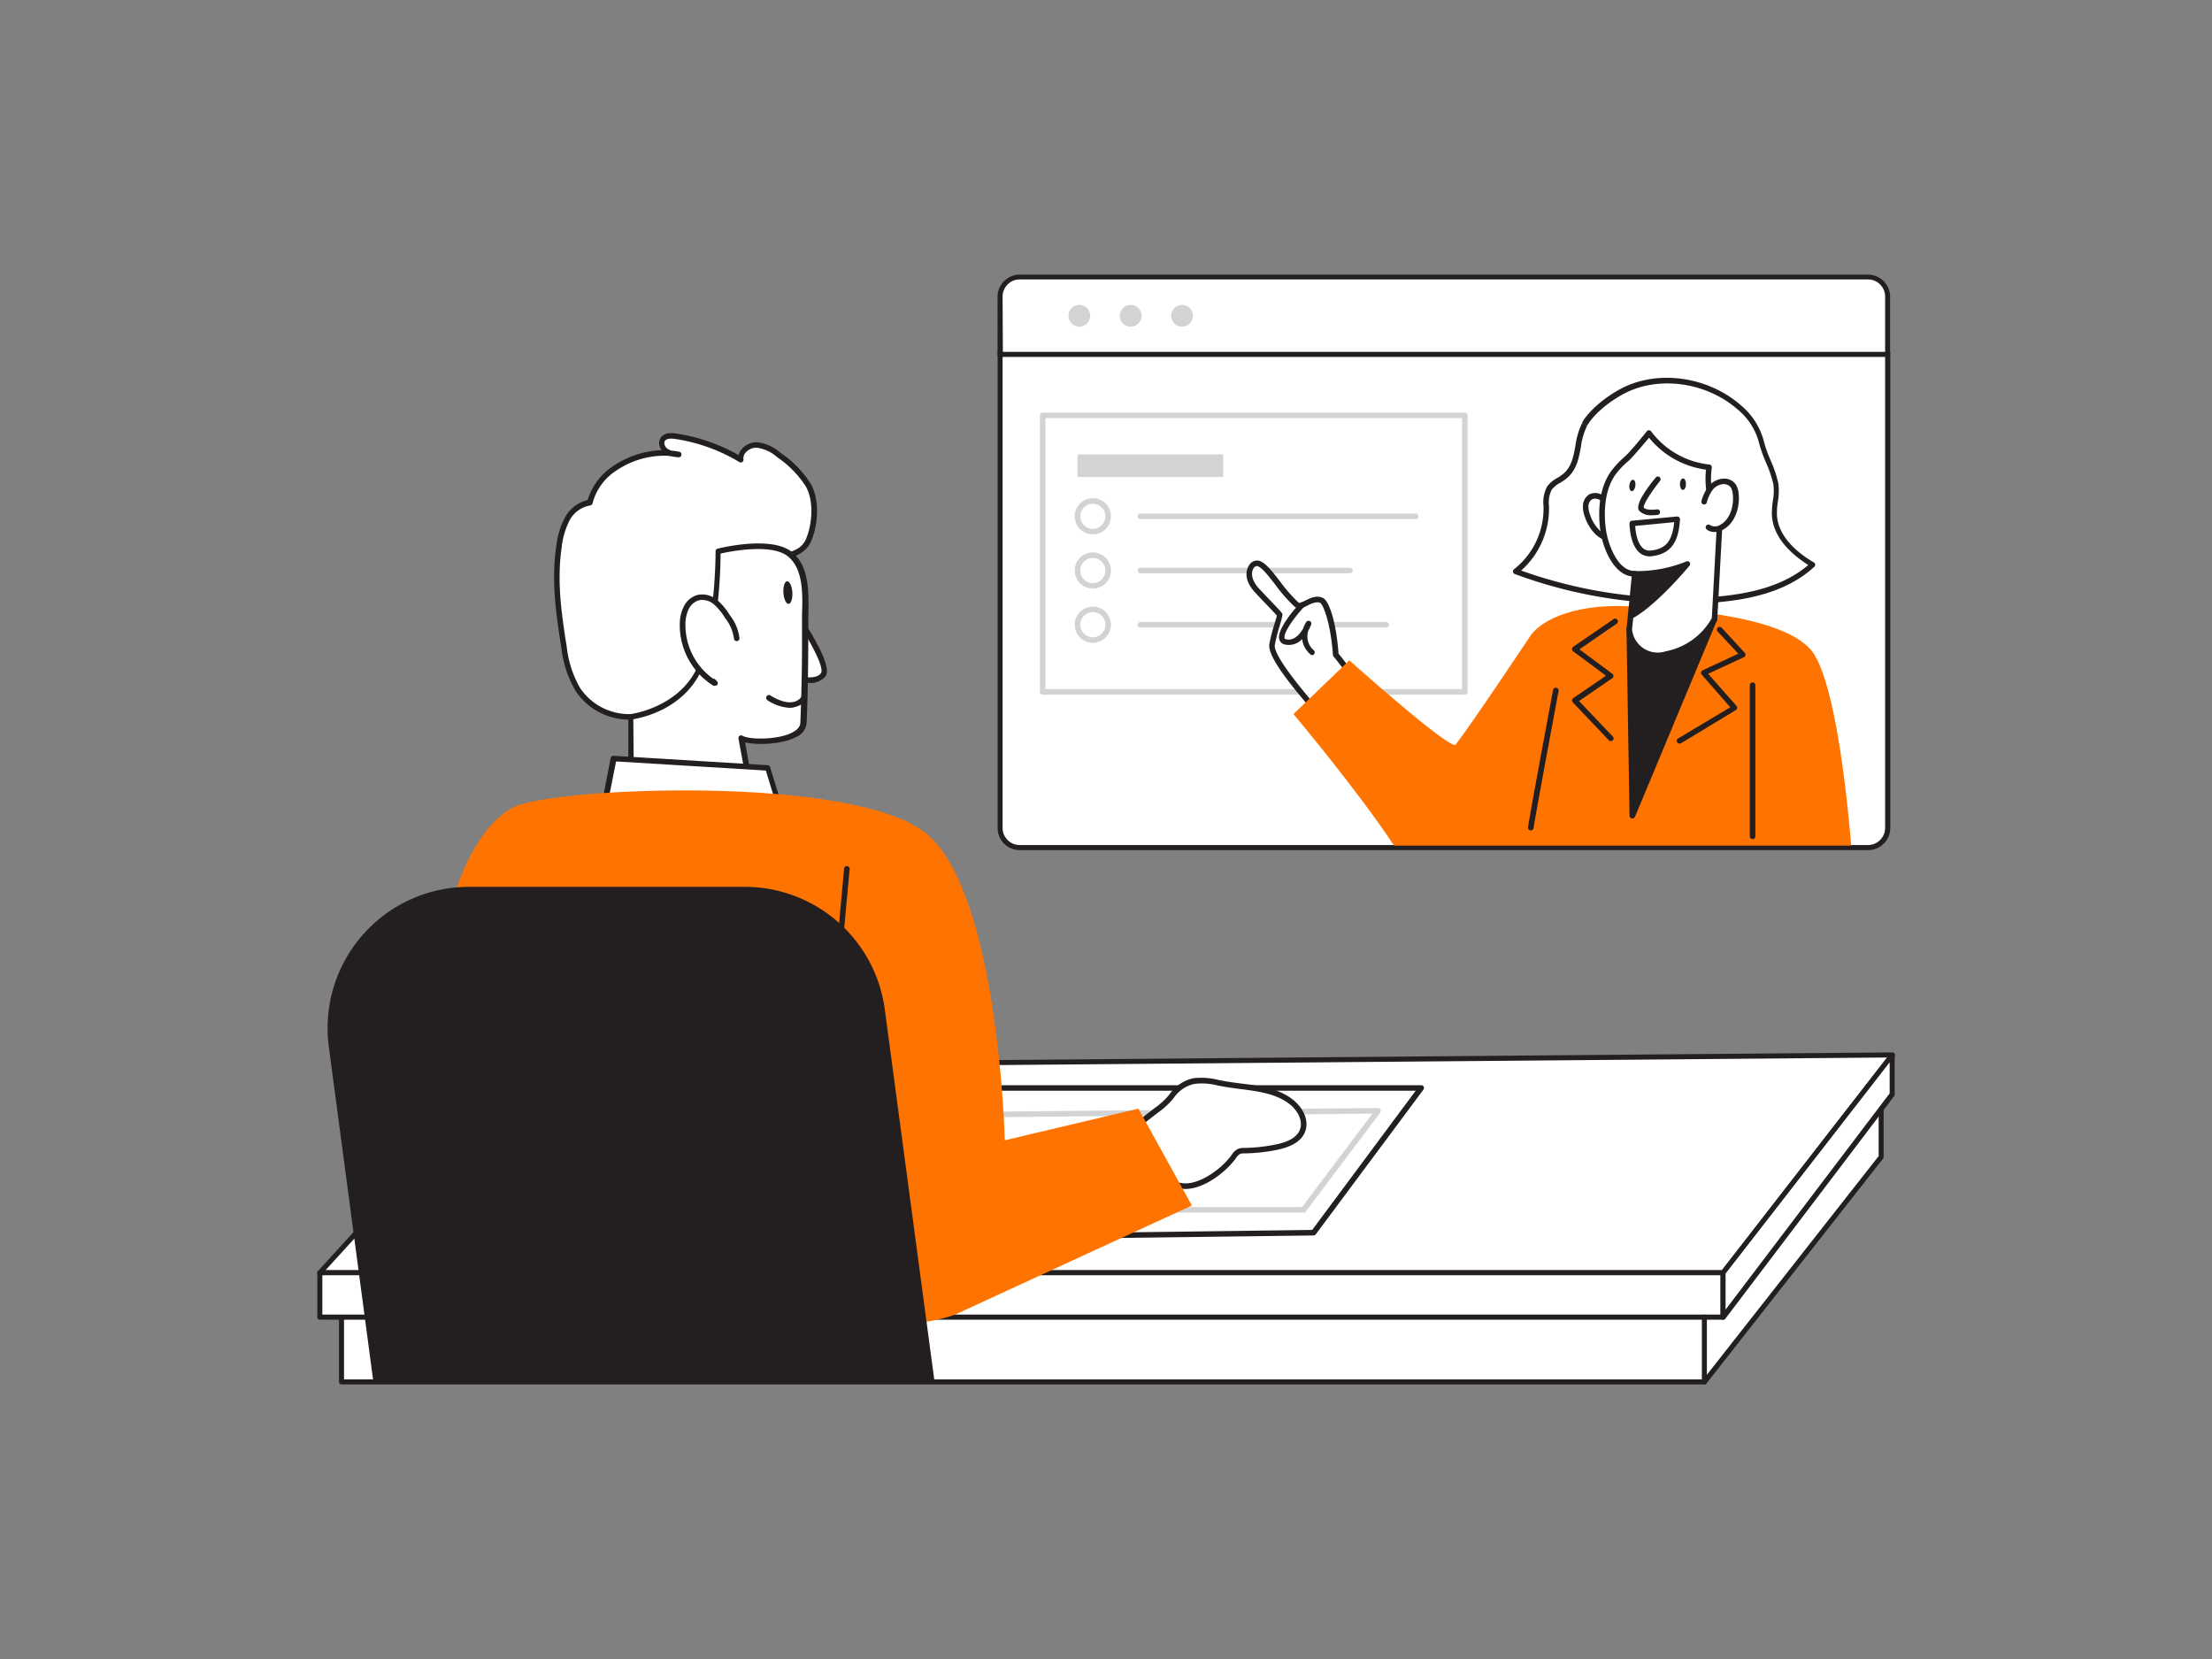 <?xml version="1.0" encoding="UTF-8"?> <svg xmlns="http://www.w3.org/2000/svg" viewBox="0 0 400 300"><rect x="0" y="0" width="400" height="300" fill="#808080" stroke="none"/> <g id="_498_online_lesson_flatline" data-name="#498_online_lesson_flatline"> <polygon points="61.75 238.18 61.75 249.9 308.21 249.9 340.16 209.22 340.16 195.17 61.75 238.18" fill="#fff"></polygon> <path d="M308.21,250.35H61.75a.45.45,0,0,1-.45-.45V238.18a.45.45,0,0,1,.38-.45l278.41-43a.46.46,0,0,1,.37.11.44.44,0,0,1,.16.34v14.05a.42.42,0,0,1-.1.28l-31.95,40.68A.46.46,0,0,1,308.21,250.35Zm-246-.91H308l31.72-40.38V195.71L62.21,238.57Z" fill="#231f20"></path> <path d="M114.12,129.62a11.17,11.17,0,0,1-9.61-4.9,19.26,19.26,0,0,1-2.52-7.65c-.95-6.09-1.83-12.07-.92-18.19a14,14,0,0,1,1.5-5,5.74,5.74,0,0,1,4.1-3,10.63,10.63,0,0,1,4.57-6.23,15.81,15.81,0,0,1,11.52-2.48,4.38,4.38,0,0,1-2.33-.65,1.61,1.61,0,0,1-.52-2.14c.49-.66,1.46-.63,2.27-.51A31.85,31.85,0,0,1,134,83.09c-.22-1.47,1.39-2.7,2.88-2.66a7.3,7.3,0,0,1,4,1.84,19,19,0,0,1,5.27,5.41c1.52,2.65,1.3,6.79.22,9.58a4.37,4.37,0,0,1-1.67,2.24c-.58.43-1.36.59-1.93,1-1.16.82-.85.33-1.35,1.79-1.08,3.15-1.66,6.14-3.34,9.1a56.92,56.92,0,0,1-5.7,8,30.47,30.47,0,0,1-11.8,9A17,17,0,0,1,114.12,129.62Z" fill="#fff"></path> <path d="M114.24,130.12h-.13a11.63,11.63,0,0,1-10-5.13,19.79,19.79,0,0,1-2.6-7.85c-.88-5.58-1.88-11.91-.92-18.33a14.6,14.6,0,0,1,1.55-5.2,6.36,6.36,0,0,1,4.13-3.19,11.22,11.22,0,0,1,4.7-6.2,16.61,16.61,0,0,1,8.68-2.81,2.47,2.47,0,0,1-.44-1,1.75,1.75,0,0,1,.31-1.31c.74-1,2.24-.78,2.74-.71a32.74,32.74,0,0,1,11.3,3.9,2.64,2.64,0,0,1,.62-1.13,3.56,3.56,0,0,1,2.73-1.19,7.7,7.7,0,0,1,4.28,1.95,19,19,0,0,1,5.41,5.55c1.62,2.84,1.35,7.18.24,10A4.75,4.75,0,0,1,145,99.9a5.41,5.41,0,0,1-1.11.59,4.39,4.39,0,0,0-.84.42l-.55.37c-.28.18-.28.18-.43.63l-.18.54c-.31.92-.59,1.82-.86,2.72a30.25,30.25,0,0,1-2.51,6.47,58.33,58.33,0,0,1-5.76,8.07,30.76,30.76,0,0,1-12,9.09A17.5,17.5,0,0,1,114.24,130.12Zm5.85-47.71a15.49,15.49,0,0,0-8.57,2.64A10,10,0,0,0,107.16,91a.51.51,0,0,1-.43.4A5.22,5.22,0,0,0,103,94.1,13.86,13.86,0,0,0,101.57,99c-.93,6.26.05,12.51.92,18a19,19,0,0,0,2.44,7.46,10.71,10.71,0,0,0,9.19,4.67h0a16.57,16.57,0,0,0,6.27-1.25,29.71,29.71,0,0,0,11.6-8.79,57.88,57.88,0,0,0,5.66-7.93,30.22,30.22,0,0,0,2.43-6.27c.27-.91.55-1.82.87-2.76l.17-.52c.23-.7.29-.81.84-1.16l.52-.35a5.37,5.37,0,0,1,1-.52,4.85,4.85,0,0,0,.91-.47,3.81,3.81,0,0,0,1.5-2c1-2.61,1.28-6.59-.18-9.15a18.21,18.21,0,0,0-5.14-5.26,6.91,6.91,0,0,0-3.71-1.74,2.57,2.57,0,0,0-2,.85,1.55,1.55,0,0,0-.42,1.24.49.49,0,0,1-.75.5,31.6,31.6,0,0,0-11.64-4.18c-.94-.14-1.53,0-1.79.32a.76.76,0,0,0-.12.56,1.4,1.4,0,0,0,.54.88,2.35,2.35,0,0,0,.85.38c.42,0,.85.1,1.27.18a.5.5,0,0,1-.13,1,9.45,9.45,0,0,1-1.3-.18C121,82.43,120.54,82.41,120.09,82.41Z" fill="#231f20"></path> <path d="M144.22,111.59s5.83,8.57,4.67,10.38-5.1.67-5.1.67" fill="#fff"></path> <path d="M146.27,123.49a10.34,10.34,0,0,1-2.62-.37.51.51,0,0,1-.34-.62.49.49,0,0,1,.62-.34c1,.28,3.76.76,4.54-.46.61-1-1.95-5.84-4.66-9.83a.5.5,0,0,1,.83-.56c1.41,2.07,5.92,9,4.67,10.93A3.45,3.45,0,0,1,146.27,123.49Z" fill="#231f20"></path> <path d="M142.86,100.18c3.67,2.92,2.7,9.21,2.72,13.29q0,8.63-.3,17.23c-.15,3.64-9.57,3.84-11.25,2.77l1.77,9.6-21.68-2.34V129.62s8.74-1.06,12.33-8.53,3.45-21.4,3.45-21.4S139.27,97.33,142.86,100.18Z" fill="#fff"></path> <path d="M135.8,143.57h-.05l-21.69-2.35a.49.49,0,0,1-.44-.49V129.62a.49.49,0,0,1,.44-.5c.08,0,8.51-1.12,11.94-8.24s3.4-21,3.4-21.18a.49.49,0,0,1,.38-.49c.39-.1,9.65-2.39,13.39.58h0c3.25,2.58,3.09,7.51,3,11.47,0,.78,0,1.53,0,2.21,0,5.73-.07,11.53-.3,17.25a3.11,3.11,0,0,1-2,2.6c-2.47,1.3-7,1.45-9.13.92L136.3,143a.53.53,0,0,1-.13.43A.51.51,0,0,1,135.8,143.57Zm-21.18-3.29,20.57,2.22-1.65-8.94a.48.48,0,0,1,.21-.5.52.52,0,0,1,.55,0c1.08.69,6.37.79,9-.62.92-.48,1.4-1.07,1.43-1.75.23-5.7.33-11.49.3-17.2,0-.7,0-1.46,0-2.26.12-3.73.27-8.38-2.59-10.65h0c-3-2.35-10.38-.87-12.14-.48,0,2.38-.21,14.36-3.5,21.22s-10.42,8.41-12.28,8.74Z" fill="#231f20"></path> <path d="M133.26,115.41a7.76,7.76,0,0,0-1.66-3.92,11.19,11.19,0,0,0-2.11-2.58,3.8,3.8,0,0,0-3.11-.9,3.53,3.53,0,0,0-2.23,1.81,6.83,6.83,0,0,0-.68,2.86,12.33,12.33,0,0,0,5.83,10.85l-.32-.34" fill="#fff"></path> <path d="M129.3,124A.48.48,0,0,1,129,124a12.9,12.9,0,0,1-6.07-11.3,7.15,7.15,0,0,1,.74-3.07,4,4,0,0,1,2.56-2.07,4.2,4.2,0,0,1,3.53,1,11.4,11.4,0,0,1,2.22,2.69,8.21,8.21,0,0,1,1.74,4.18.5.5,0,0,1-.48.51.52.52,0,0,1-.52-.48,7.53,7.53,0,0,0-1.57-3.66,10.75,10.75,0,0,0-2-2.47,3.25,3.25,0,0,0-2.68-.8,3,3,0,0,0-1.9,1.56,6.15,6.15,0,0,0-.62,2.64,11.94,11.94,0,0,0,5,10,.49.49,0,0,1,.41.15l.32.34a.49.49,0,0,1,0,.65A.48.48,0,0,1,129.3,124Z" fill="#231f20"></path> <ellipse cx="142.48" cy="107.14" rx="0.81" ry="2.05" transform="translate(-6.88 9.82) rotate(-3.85)" fill="#231f20"></ellipse> <path d="M109.39,145l1.53-7.86,27.86,1.7,1.75,5.67S125.23,152.43,109.39,145Z" fill="#fff"></path> <path d="M123.85,148.67a34.53,34.53,0,0,1-14.67-3.18.5.5,0,0,1-.28-.55l1.53-7.87a.48.48,0,0,1,.52-.4l27.86,1.7a.49.49,0,0,1,.45.35L141,144.4a.49.49,0,0,1-.25.59A41,41,0,0,1,123.85,148.67ZM110,144.74c14,6.31,27.56.65,30-.46l-1.51-4.94-27.08-1.65Z" fill="#231f20"></path> <path d="M145.43,126.16s-1.56,3-6.44,0" fill="#fff"></path> <path d="M142.83,128a8.08,8.08,0,0,1-4.1-1.41.51.51,0,0,1,.53-.86c1.72,1.07,3.23,1.47,4.36,1.17a2.27,2.27,0,0,0,1.37-1,.5.5,0,0,1,.89.46,3.29,3.29,0,0,1-2,1.46A3.93,3.93,0,0,1,142.83,128Z" fill="#231f20"></path> <polygon points="311.59 230.15 57.83 230.15 91.79 192.89 342.17 190.77 311.59 230.15" fill="#fff"></polygon> <path d="M311.59,230.6H57.83a.43.43,0,0,1-.41-.27.44.44,0,0,1,.08-.49l34-37.25a.43.43,0,0,1,.33-.15l250.38-2.13h0a.47.47,0,0,1,.41.25.5.5,0,0,1-.05.49L312,230.43A.46.46,0,0,1,311.59,230.6Zm-252.72-.91H311.36l29.87-38.46L92,193.35Z" fill="#231f20"></path> <polygon points="237.54 222.91 256.97 196.74 166.63 196.74 139.56 224.17 237.54 222.91" fill="#fff"></polygon> <path d="M139.56,224.67a.49.49,0,0,1-.46-.3.51.51,0,0,1,.1-.55l27.08-27.43a.47.47,0,0,1,.35-.15H257a.5.5,0,0,1,.4.8L237.94,223.2a.51.51,0,0,1-.39.21l-98,1.26Zm27.28-27.43-26.07,26.42,96.52-1.25L256,197.24Zm70.7,25.67h0Z" fill="#231f20"></path> <polygon points="249.18 200.87 235.7 218.77 148.64 218.77 169 201.62 249.18 200.87" fill="#fff"></polygon> <path d="M235.7,219.27H148.64a.5.5,0,0,1-.32-.89l20.35-17.15a.54.54,0,0,1,.32-.11l80.18-.75a.48.48,0,0,1,.45.27.51.51,0,0,1,0,.53l-13.48,17.9A.51.51,0,0,1,235.7,219.27Zm-85.69-1h85.44l12.72-16.89-79,.73Z" fill="#d1d3d4"></path> <rect x="57.83" y="230.15" width="253.75" height="8.03" fill="#fff"></rect> <path d="M311.59,238.64H57.83a.46.46,0,0,1-.45-.46v-8a.46.46,0,0,1,.45-.46H311.59a.46.46,0,0,1,.45.46v8A.46.46,0,0,1,311.59,238.64Zm-253.3-.92H311.13V230.6H58.29Z" fill="#231f20"></path> <path d="M213.18,214.34c3.47.87,8-2.58,9.83-5.12a2.76,2.76,0,0,1,1.05-1,2.38,2.38,0,0,1,.92-.12,31.31,31.31,0,0,0,5.87-.65c1.88-.4,4-1.18,4.64-3s-.38-3.81-1.84-5c-3.32-2.8-8.11-2.65-12.38-3.43a15.7,15.7,0,0,0-5.35-.52,6.59,6.59,0,0,0-4.09,2.8,18.63,18.63,0,0,1-3.54,3.12q-2.85,2.24-5.62,4.54c3,2.53,6,6,9.38,8A4.4,4.4,0,0,0,213.18,214.34Z" fill="#fff"></path> <path d="M214.34,215a5.07,5.07,0,0,1-1.29-.16h0a4.7,4.7,0,0,1-1.25-.51,38.54,38.54,0,0,1-6.38-5.23c-1.06-1-2-1.94-3.07-2.79a.5.5,0,0,1,0-.77c1.87-1.55,3.76-3.08,5.63-4.54l.73-.56a14.23,14.23,0,0,0,2.72-2.47,7.07,7.07,0,0,1,4.41-3,12.47,12.47,0,0,1,4.56.34l1,.18c1,.18,2.07.32,3.1.45,3.38.42,6.87.86,9.51,3.09,1.56,1.3,2.78,3.54,2,5.6-.63,1.63-2.26,2.7-5,3.28a31.35,31.35,0,0,1-6,.66,2.07,2.07,0,0,0-.74.08,2.15,2.15,0,0,0-.76.77l-.08.11C221.67,211.91,217.81,215,214.34,215Zm-1-1.13c3.12.79,7.48-2.42,9.31-4.92l.07-.1a2.91,2.91,0,0,1,1.19-1.11,2.86,2.86,0,0,1,1.09-.16,30.37,30.37,0,0,0,5.79-.64c2.38-.5,3.78-1.37,4.27-2.66.62-1.59-.41-3.4-1.69-4.48-2.42-2-5.76-2.45-9-2.86-1-.13-2.12-.27-3.15-.46l-1-.18A11.46,11.46,0,0,0,216,196a6.07,6.07,0,0,0-3.79,2.61,14.94,14.94,0,0,1-2.91,2.66l-.71.55c-1.71,1.33-3.44,2.73-5.15,4.14.89.77,1.78,1.62,2.65,2.44a38,38,0,0,0,6.21,5.1,3.74,3.74,0,0,0,1,.4Z" fill="#231f20"></path> <path d="M74.94,243.48S70.88,157.62,92.8,146c6.82-3.62,61.84-6.09,74.83,4.84S181.7,206.2,181.7,206.2l24.16-5.72L215.53,218s-35.59,16.36-42.4,19.53C161.49,242.94,74.94,243.48,74.94,243.48Z" fill="#ff7300"></path> <path d="M148.64,206.41h0a.5.5,0,0,1-.45-.55l4.45-48.78a.5.5,0,0,1,1,.09L149.14,206A.5.5,0,0,1,148.64,206.41Z" fill="#231f20"></path> <path d="M134.71,160.37H84.79a25.55,25.55,0,0,0-25.33,28.92l8.06,60.61H169l-9-67.35A25.55,25.55,0,0,0,134.71,160.37Z" fill="#231f20"></path> <path d="M187.06,221.27c3.22,0,3.22-5,0-5s-3.22,5,0,5Z" fill="#ff7300"></path> <path d="M187.78,221.27c3.22,0,3.23-5,0-5s-3.22,5,0,5Z" fill="#ff7300"></path> <polygon points="311.59 238.18 342.17 197.86 342.17 190.77 311.59 230.15 311.59 238.18" fill="#fff"></polygon> <path d="M311.59,238.64l-.15,0a.44.44,0,0,1-.31-.43v-8a.42.42,0,0,1,.1-.28l30.58-39.38a.44.44,0,0,1,.5-.16.46.46,0,0,1,.31.44v7.09a.47.47,0,0,1-.09.28L312,238.46A.47.47,0,0,1,311.59,238.64Zm.45-8.34v6.52l29.67-39.11V192.1Z" fill="#231f20"></path> <path d="M308.21,250.35a.46.46,0,0,1-.46-.45V238.18a.47.47,0,0,1,.46-.46.46.46,0,0,1,.45.46V249.9A.45.45,0,0,1,308.21,250.35Z" fill="#231f20"></path> <path d="M180.85,63.85h160.5a0,0,0,0,1,0,0v85.87a3.55,3.55,0,0,1-3.55,3.55H184.4a3.55,3.55,0,0,1-3.55-3.55V63.85A0,0,0,0,1,180.85,63.85Z" fill="#fff"></path> <path d="M337.79,153.73H184.4a4,4,0,0,1-4-4V63.85a.46.46,0,0,1,.46-.46h160.5a.47.47,0,0,1,.46.46v85.87A4,4,0,0,1,337.79,153.73ZM181.3,64.31v85.41a3.1,3.1,0,0,0,3.1,3.09H337.79a3.1,3.1,0,0,0,3.1-3.09V64.31Z" fill="#231f20"></path> <path d="M184.4,50.1H337.79a3.55,3.55,0,0,1,3.55,3.55V64.09a0,0,0,0,1,0,0H180.85a0,0,0,0,1,0,0V53.66A3.55,3.55,0,0,1,184.4,50.1Z" fill="#fff"></path> <path d="M341.35,64.54H180.85a.45.45,0,0,1-.46-.45V53.66a4,4,0,0,1,4-4H337.79a4,4,0,0,1,4,4V64.09A.46.46,0,0,1,341.35,64.54Zm-160-.91H340.89v-10a3.1,3.1,0,0,0-3.1-3.1H184.4a3.1,3.1,0,0,0-3.1,3.1Z" fill="#231f20"></path> <rect x="188.55" y="75.09" width="76.35" height="50.01" fill="#fff"></rect> <path d="M264.89,125.61H188.55a.5.5,0,0,1-.5-.5v-50a.5.5,0,0,1,.5-.5h76.34a.5.5,0,0,1,.5.5v50A.5.5,0,0,1,264.89,125.61Zm-75.84-1h75.34v-49H189.05Z" fill="#d1d3d4"></path> <circle cx="197.62" cy="93.37" r="2.77" fill="#fff"></circle> <path d="M197.62,96.63a3.27,3.27,0,1,1,3.27-3.26A3.27,3.27,0,0,1,197.62,96.63Zm0-5.53a2.27,2.27,0,1,0,2.27,2.27A2.27,2.27,0,0,0,197.62,91.1Z" fill="#d1d3d4"></path> <path d="M256,93.87h-49.8a.51.51,0,0,1-.5-.5.5.5,0,0,1,.5-.5H256a.5.5,0,0,1,.5.5A.5.5,0,0,1,256,93.87Z" fill="#d1d3d4"></path> <circle cx="197.62" cy="103.17" r="2.77" fill="#fff"></circle> <path d="M197.62,106.43a3.27,3.27,0,1,1,3.27-3.26A3.27,3.27,0,0,1,197.62,106.43Zm0-5.53a2.27,2.27,0,1,0,2.27,2.27A2.27,2.27,0,0,0,197.62,100.9Z" fill="#d1d3d4"></path> <path d="M244.11,103.67H206.23a.5.5,0,0,1,0-1h37.88a.5.5,0,0,1,0,1Z" fill="#d1d3d4"></path> <circle cx="197.62" cy="112.97" r="2.77" fill="#fff"></circle> <path d="M197.62,116.24a3.27,3.27,0,1,1,3.27-3.27A3.28,3.28,0,0,1,197.62,116.24Zm0-5.54a2.27,2.27,0,1,0,2.27,2.27A2.27,2.27,0,0,0,197.62,110.7Z" fill="#d1d3d4"></path> <path d="M250.68,113.47H206.23a.5.5,0,0,1,0-1h44.45a.5.5,0,0,1,0,1Z" fill="#d1d3d4"></path> <rect x="194.85" y="82.17" width="26.33" height="4.08" fill="#d1d3d4"></rect> <path d="M244.73,122.48c-1-1.25-2.16-2.85-3.19-4.08-.44-6-1.79-9.39-2.56-9.82-1.1-.61-2.36.35-3.52.83a1.12,1.12,0,0,1-.67.1,1.26,1.26,0,0,1-.46-.3c-2.68-2.37-5.06-6.84-6.82-7.33-1.18-.33-2.77,2.06-.3,4.78,1.38,1.52,4.15,4.33,4.2,4.51s-1.21,3.94-1.39,5.42c-.33,2.71,7.67,11.42,9.32,13.47Z" fill="#fff"></path> <path d="M239.34,130.56a.5.5,0,0,1-.39-.18c-.28-.35-.73-.88-1.3-1.54-4.08-4.76-8.41-10-8.12-12.31a27.42,27.42,0,0,1,.93-3.67c.18-.59.37-1.25.44-1.55-.28-.32-1.08-1.16-1.8-1.91s-1.66-1.74-2.26-2.4c-1.73-1.9-1.67-3.68-1-4.72a1.67,1.67,0,0,1,1.83-.88c1.15.31,2.36,1.88,3.77,3.7a28.06,28.06,0,0,0,3.25,3.74,1,1,0,0,0,.26.19.79.79,0,0,0,.35-.09c.24-.1.49-.22.75-.35,1-.49,2.11-1,3.2-.45s2.37,4.23,2.8,10.06c.54.65,1.11,1.39,1.67,2.13s1,1.27,1.43,1.83a.5.5,0,0,1,0,.61l-5.39,7.58a.47.47,0,0,1-.39.21Zm-12.05-28.21a.85.85,0,0,0-.63.45c-.42.7-.44,2,.92,3.53.6.66,1.46,1.56,2.25,2.38,2,2.1,2,2.14,2.06,2.32s0,.43-.47,2.11a29.41,29.41,0,0,0-.9,3.51c-.25,2,5.45,8.7,7.89,11.54l.9,1.05,4.79-6.74c-.39-.49-.8-1-1.2-1.56-.59-.77-1.19-1.55-1.75-2.22a.44.44,0,0,1-.11-.29c-.44-6-1.81-9.14-2.31-9.41s-1.42,0-2.27.47c-.27.13-.54.27-.81.38a1.5,1.5,0,0,1-1,.12,1.64,1.64,0,0,1-.68-.41,28.69,28.69,0,0,1-3.37-3.87c-1.19-1.53-2.41-3.12-3.25-3.35Z" fill="#231f20"></path> <path d="M244,119.41s17.39,15.57,19.18,15.31c3-3.87,13.67-19.9,13.67-19.9,2.71-3.57,10.52-6.33,21.69-4.8,0,0,24.78.51,29.58,8.39,2.76,4.54,5.11,16.63,6.64,34.5H252.09c-6.74-10.19-18.19-23.78-18.19-23.78Z" fill="#ff7300"></path> <polygon points="294.62 113.72 295.17 147.54 310.05 111.87 294.62 113.72" fill="#231f20"></polygon> <path d="M295.17,148h-.1a.5.5,0,0,1-.4-.49l-.55-33.82a.49.49,0,0,1,.44-.5L310,111.38a.47.47,0,0,1,.45.19.5.5,0,0,1,.07.5l-14.88,35.67A.5.5,0,0,1,295.17,148Zm-.05-33.87.51,31,13.62-32.67Z" fill="#231f20"></path> <path d="M286.57,76.72l.07-.13c1.54-2.56,5-5.13,7.79-6.34,6.56-2.88,14.83-1.26,20.15,3.42a12,12,0,0,1,4,6.48c.62,2.4,2.09,4.85,2.55,7.3.34,1.82-.32,3.68-.26,5.54.13,4,3.5,7.09,6.92,9.14-5,4.57-12.12,6-18.89,6.4a85.11,85.11,0,0,1-34.84-5.2,14.4,14.4,0,0,0,5.52-11.26c0-1.33-.16-2.77.59-3.86s1.86-1.37,2.76-2.11C285.81,83.76,284.91,79.65,286.57,76.72Z" fill="#fff"></path> <path d="M303.87,109.18a86.12,86.12,0,0,1-29.95-5.38.51.51,0,0,1-.32-.4.52.52,0,0,1,.19-.47,13.93,13.93,0,0,0,5.33-10.86V91.5a5.92,5.92,0,0,1,.69-3.58,5.61,5.61,0,0,1,1.83-1.51,10.08,10.08,0,0,0,1-.69c1.55-1.28,1.89-3.15,2.25-5.14a13.19,13.19,0,0,1,1.23-4.11h0l.43.25-.41-.28,0-.11c1.61-2.68,5.25-5.31,8-6.54,6.55-2.88,15.06-1.44,20.68,3.51a12.59,12.59,0,0,1,4.2,6.72,24.15,24.15,0,0,0,1.16,3.22,21.49,21.49,0,0,1,1.39,4.12,10.8,10.8,0,0,1-.08,3.36,13.42,13.42,0,0,0-.17,2.25c.12,4,3.7,7,6.68,8.73a.47.47,0,0,1,.24.38.49.49,0,0,1-.16.42c-4.29,3.92-10.39,6-19.2,6.53C307.28,109.13,305.57,109.18,303.87,109.18Zm-28.78-6A85,85,0,0,0,308.91,108c8.23-.5,14-2.36,18.09-5.83-3.06-1.94-6.46-5-6.59-9.2a14.79,14.79,0,0,1,.18-2.41,9.83,9.83,0,0,0,.09-3,21.59,21.59,0,0,0-1.33-3.92,24.89,24.89,0,0,1-1.21-3.35,11.53,11.53,0,0,0-3.89-6.22c-5.34-4.7-13.41-6.07-19.62-3.34-2.62,1.16-6.06,3.64-7.56,6.14l-.05.09-.45-.22L287,77a12.14,12.14,0,0,0-1.12,3.79c-.37,2.07-.77,4.22-2.6,5.73a9.39,9.39,0,0,1-1.13.77,5,5,0,0,0-1.53,1.23,5.08,5.08,0,0,0-.51,3v.59A15,15,0,0,1,275.09,103.16Z" fill="#231f20"></path> <path d="M291.18,92.57a6,6,0,0,0-1.19-2.2,2,2,0,0,0-2.28-.54,1.92,1.92,0,0,0-1,1.55,4.24,4.24,0,0,0,.31,1.86,7.31,7.31,0,0,0,1.81,3,4.29,4.29,0,0,0,3.18,1.25" fill="#fff"></path> <path d="M291.81,98a4.88,4.88,0,0,1-3.29-1.39,8,8,0,0,1-1.94-3.18,5,5,0,0,1-.33-2.08,2.46,2.46,0,0,1,1.23-2,2.55,2.55,0,0,1,2.87.64,6.38,6.38,0,0,1,1.3,2.37.5.5,0,0,1-.29.65.52.52,0,0,1-.65-.3,5.59,5.59,0,0,0-1.07-2,1.58,1.58,0,0,0-1.71-.44,1.48,1.48,0,0,0-.69,1.15,4,4,0,0,0,.29,1.65,6.87,6.87,0,0,0,1.68,2.78A3.79,3.79,0,0,0,292,97a.51.51,0,0,1,.53.46.5.5,0,0,1-.46.54Z" fill="#231f20"></path> <path d="M295.61,103.77l-1,10s.48,5.67,6.7,4.54a12.6,12.6,0,0,0,8.73-6.39L311,94.56c0-.74-2.65-3.78-1.93-10.1a15.47,15.47,0,0,1-10.83-6.16s-2.89,3.57-4.1,4.67a15.05,15.05,0,0,0-2.56,2.79c-1.92,2.9-2.12,6.9-1.66,10.21C290.29,98.73,292.15,103.83,295.61,103.77Z" fill="#fff"></path> <path d="M299.77,118.91a5.52,5.52,0,0,1-3.46-1.08,6.2,6.2,0,0,1-2.19-4.06l.95-9.53c-3.33-.42-5.23-5.15-5.66-8.2-.35-2.44-.58-7.06,1.74-10.56a15.2,15.2,0,0,1,2.64-2.88c1.17-1.07,4-4.58,4-4.61a.57.57,0,0,1,.42-.19.52.52,0,0,1,.39.23A15.12,15.12,0,0,0,309.1,84a.53.53,0,0,1,.34.19.54.54,0,0,1,.11.37,14.79,14.79,0,0,0,1.51,8.85,3,3,0,0,1,.42,1.21h0l-.94,17.32a.43.43,0,0,1,0,.19,13,13,0,0,1-9.09,6.66A8.66,8.66,0,0,1,299.77,118.91Zm-4.65-5.14a4.67,4.67,0,0,0,6.12,4,12.16,12.16,0,0,0,8.31-6c.08-1.44.92-17.09.93-17.21a6.62,6.62,0,0,0-.32-.72,15.84,15.84,0,0,1-1.66-8.91,16,16,0,0,1-10.3-5.78c-.85,1-2.78,3.34-3.74,4.22A14.46,14.46,0,0,0,292,86c-2.13,3.23-1.91,7.57-1.58,9.87s2,7.37,5.15,7.37h.07a.46.46,0,0,1,.36.16.46.46,0,0,1,.13.39l-1,10Z" fill="#231f20"></path> <path d="M299.77,86.66s-3.65,4.49-3,5.39,2.87.55,2.87.55" fill="#fff"></path> <path d="M298.74,93.17a2.91,2.91,0,0,1-2.33-.82c-.77-1,1.2-3.82,3-6a.5.5,0,0,1,.7-.08.51.51,0,0,1,.07.71c-1.69,2.08-3.06,4.32-2.94,4.81.36.46,1.76.42,2.37.32a.5.5,0,1,1,.16,1A8.11,8.11,0,0,1,298.74,93.17Z" fill="#231f20"></path> <ellipse cx="295.17" cy="87.78" rx="1.04" ry="0.55" transform="translate(169.04 368.71) rotate(-82.38)" fill="#231f20"></ellipse> <ellipse cx="304.33" cy="87.55" rx="1.04" ry="0.55" transform="translate(213.23 390.84) rotate(-89.33)" fill="#231f20"></ellipse> <path d="M308.1,90.75a7,7,0,0,1,1.12-2.37,3.17,3.17,0,0,1,2.58-1.32,2.08,2.08,0,0,1,1.58.85,2.76,2.76,0,0,1,.4,1.19c.33,2.22-.41,5.1-2.49,6.24a2.19,2.19,0,0,1-2.35,0" fill="#fff"></path> <path d="M310,96.2a2.16,2.16,0,0,1-1.34-.43.5.5,0,1,1,.61-.79,1.72,1.72,0,0,0,1.8-.08c1.88-1,2.55-3.66,2.25-5.73a2.44,2.44,0,0,0-.32-1,1.57,1.57,0,0,0-1.19-.63,2.67,2.67,0,0,0-2.17,1.13,6.72,6.72,0,0,0-1,2.2.51.51,0,0,1-.62.34.5.5,0,0,1-.34-.63,7.46,7.46,0,0,1,1.21-2.53,3.65,3.65,0,0,1,3-1.5,2.53,2.53,0,0,1,2,1.06,3.35,3.35,0,0,1,.48,1.39c.35,2.42-.48,5.51-2.75,6.76A3.29,3.29,0,0,1,310,96.2Z" fill="#231f20"></path> <path d="M276.81,150.16h0a.5.5,0,0,1-.49-.49c0-.74,3.77-20.86,4.52-24.89a.5.5,0,1,1,1,.19c-1.78,9.53-4.46,24-4.5,24.71A.5.5,0,0,1,276.81,150.16Z" fill="#231f20"></path> <path d="M316.92,151.74a.5.5,0,0,1-.5-.5V123.9a.5.5,0,0,1,.5-.5.5.5,0,0,1,.5.5v27.34A.5.5,0,0,1,316.92,151.74Z" fill="#231f20"></path> <path d="M303.3,93.89l-8.13.77s0,5.8,3.44,5.42S303,97.47,303.3,93.89Z" fill="#fff"></path> <path d="M298.29,100.6a2.74,2.74,0,0,1-1.87-.71c-1.72-1.53-1.75-5.08-1.75-5.23a.49.49,0,0,1,.45-.5l8.13-.76a.5.5,0,0,1,.4.14.51.51,0,0,1,.15.39c-.23,3.18-1,6.19-5.13,6.65Zm-2.6-5.49c.06.94.32,3.08,1.4,4a1.78,1.78,0,0,0,1.46.44c2.68-.29,3.85-1.7,4.2-5.13Z" fill="#231f20"></path> <path d="M295.61,103.77a23.78,23.78,0,0,0,9.51-1.77s-5.61,6.77-9.95,9.28Z" fill="#231f20"></path> <path d="M295.17,111.78a.5.5,0,0,1-.5-.53l.45-7.51a.46.46,0,0,1,.52-.47,23.66,23.66,0,0,0,9.28-1.73.49.49,0,0,1,.58.77c-.23.28-5.71,6.88-10.08,9.4A.59.59,0,0,1,295.17,111.78Zm.92-7.5-.37,6.06a48.09,48.09,0,0,0,7.73-7.18A26,26,0,0,1,296.09,104.28Z" fill="#231f20"></path> <path d="M291.27,134a.48.48,0,0,1-.36-.16L284.4,127a.5.5,0,0,1,.08-.75l5.93-4.06-5.94-4.41a.5.5,0,0,1,0-.81l7.29-5a.5.5,0,1,1,.57.82l-6.72,4.63,5.95,4.42a.46.46,0,0,1,.2.41.47.47,0,0,1-.22.4l-6,4.12,6.1,6.41a.5.5,0,0,1,0,.71A.52.52,0,0,1,291.27,134Z" fill="#231f20"></path> <path d="M303.71,134.46a.51.51,0,0,1-.43-.25.49.49,0,0,1,.18-.68l9.43-5.63L307.73,122a.49.49,0,0,1-.12-.43.51.51,0,0,1,.28-.36l6.45-3-3.73-4a.5.5,0,0,1,0-.71.51.51,0,0,1,.71,0l4.19,4.55a.5.5,0,0,1,.12.44.47.47,0,0,1-.28.35l-6.46,3,5.12,5.81a.5.5,0,0,1,.12.41.49.49,0,0,1-.24.35L304,134.39A.59.59,0,0,1,303.71,134.46Z" fill="#231f20"></path> <path d="M237.31,118.47a.52.52,0,0,1-.33-.12,4.3,4.3,0,0,1-1.51-2.79,3.26,3.26,0,0,1-3.05,1,1.31,1.31,0,0,1-1.07-.89c-.58-1.83,3-5.83,3.74-6.61a.5.5,0,0,1,.71,0,.5.5,0,0,1,0,.71c-1.9,2-3.78,4.78-3.51,5.63,0,.05.05.16.32.21,1.44.32,2.49-1,3.06-2a4.85,4.85,0,0,1,.55-1.14.5.5,0,0,1,.64-.16.5.5,0,0,1,.25.61,7.68,7.68,0,0,1-.51,1.08,3.27,3.27,0,0,0,1,3.61.51.51,0,0,1,0,.71A.51.51,0,0,1,237.31,118.47Z" fill="#231f20"></path> <circle cx="195.17" cy="57.1" r="1.97" fill="#d1d3d4"></circle> <circle cx="204.46" cy="57.1" r="1.97" fill="#d1d3d4"></circle> <circle cx="213.75" cy="57.1" r="1.97" fill="#d1d3d4"></circle> </g> </svg> 